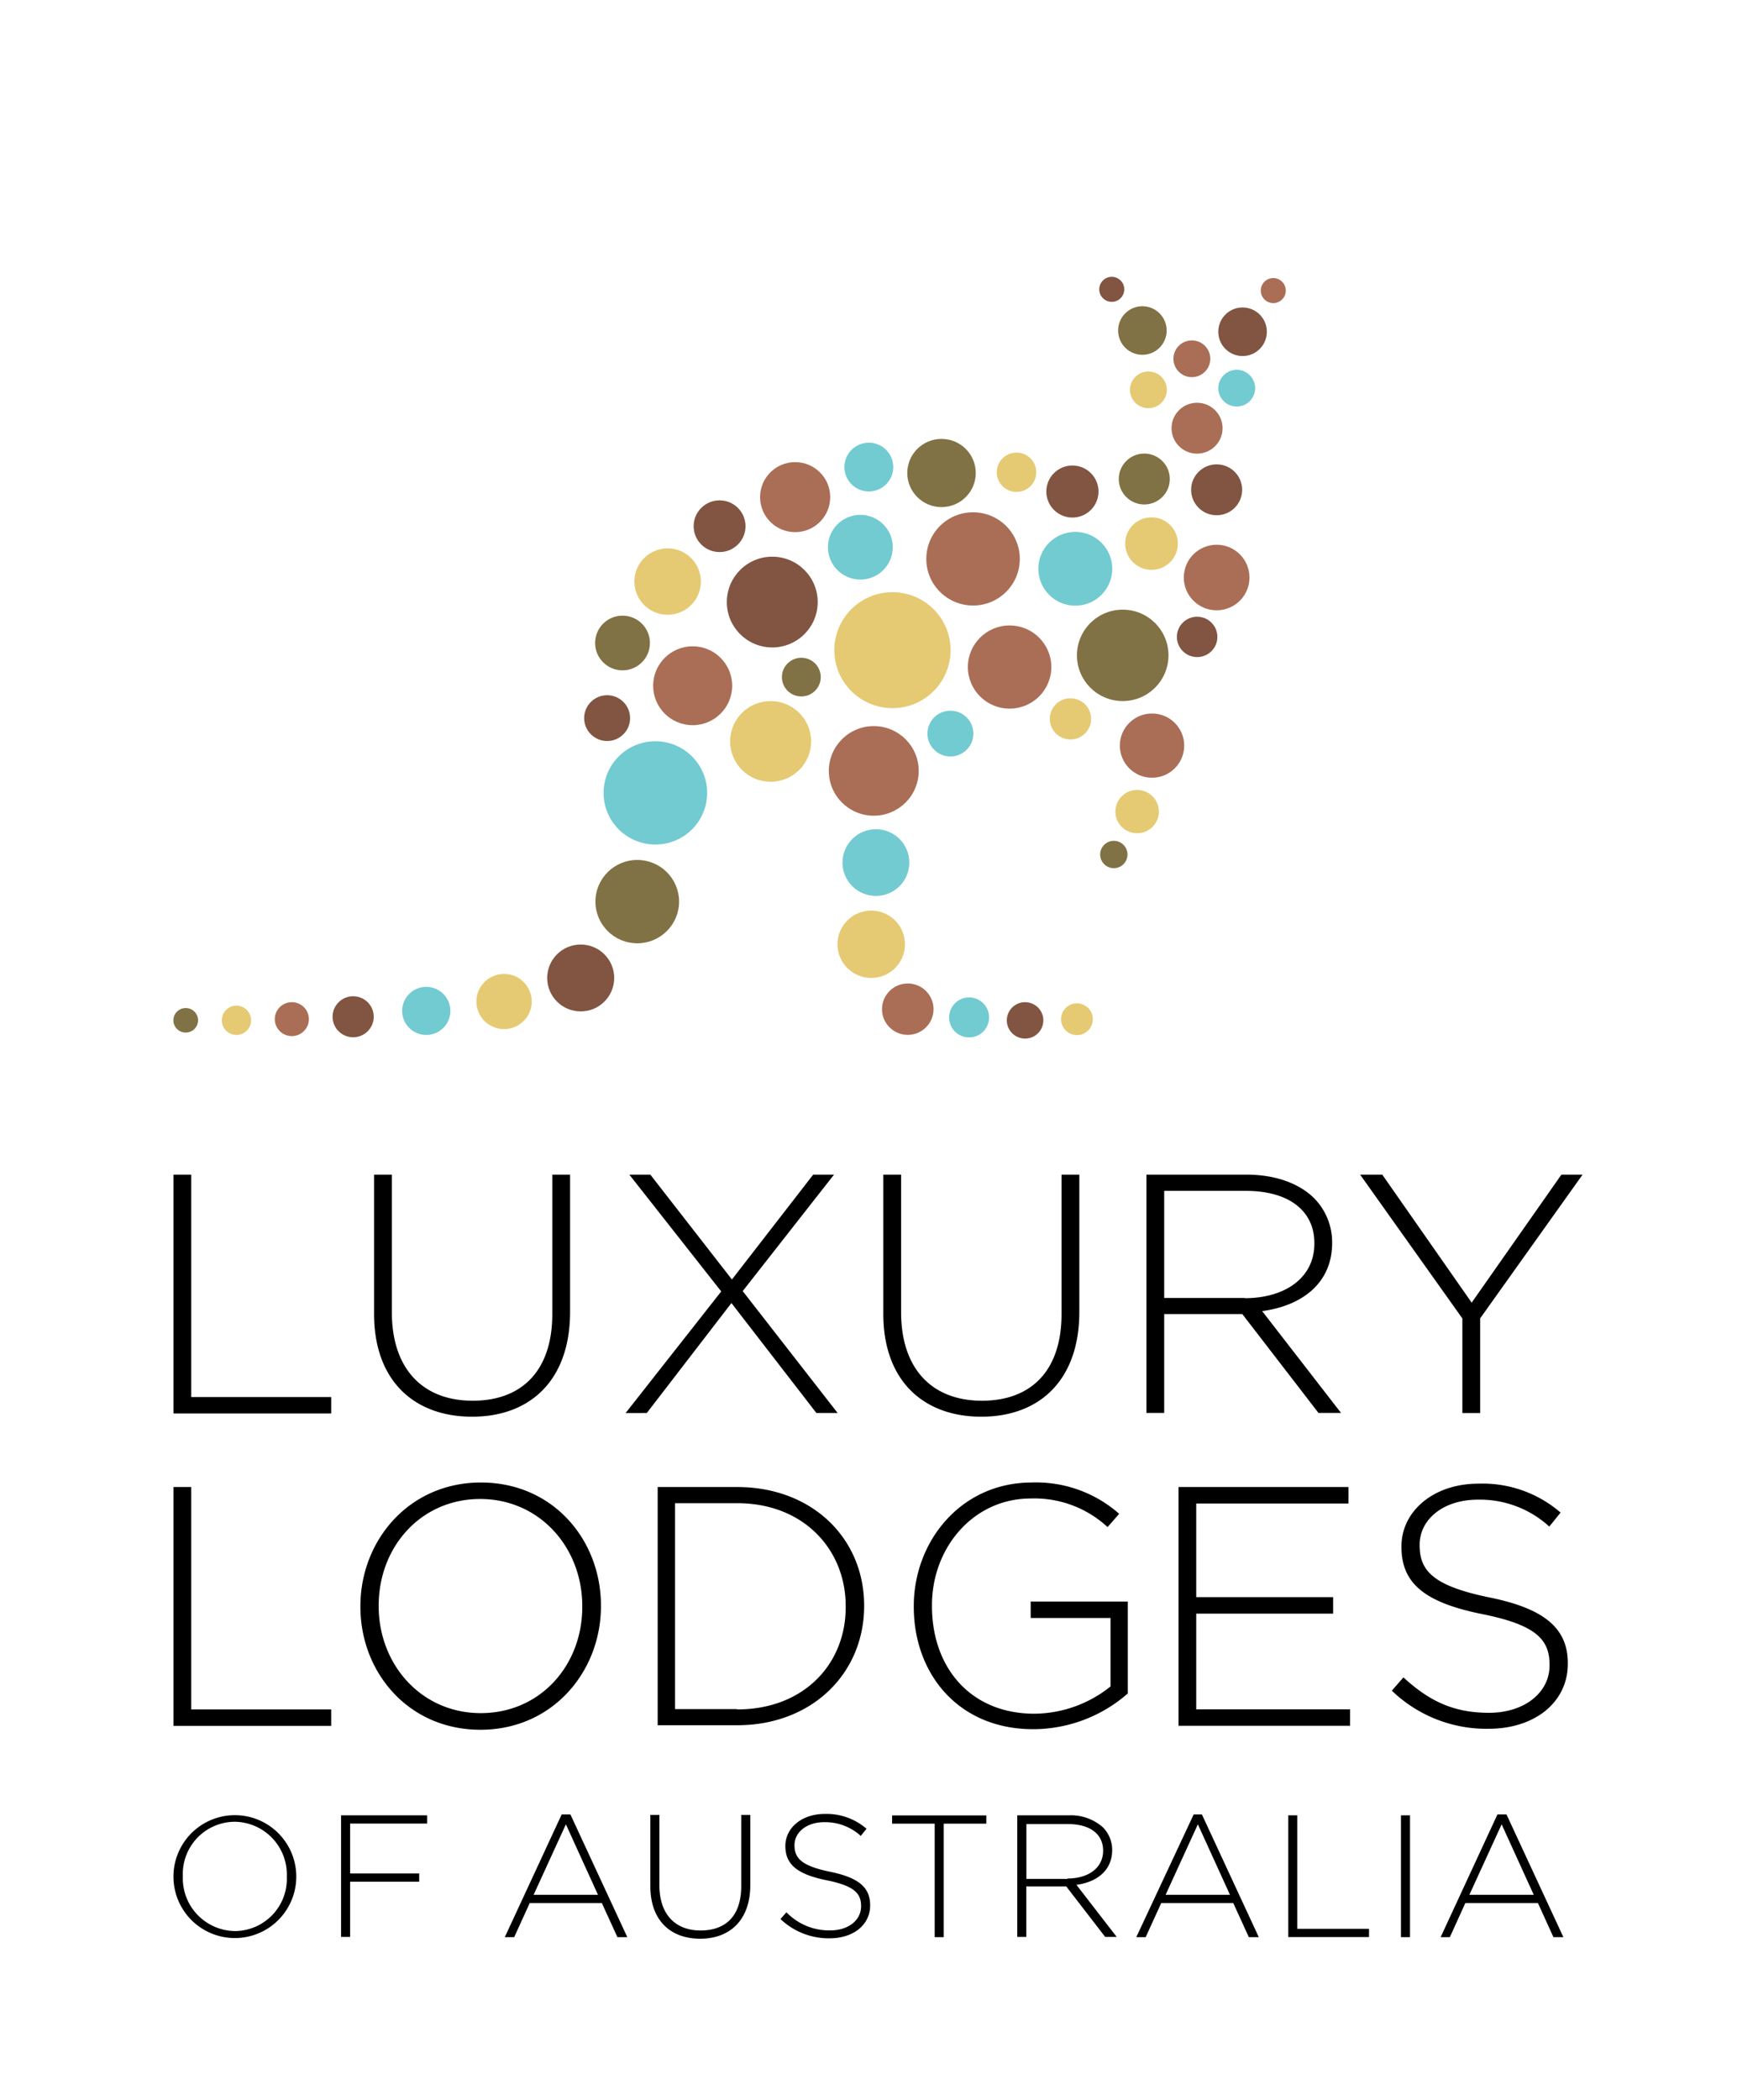 <?xml version="1.0" encoding="UTF-8"?>
<svg xmlns="http://www.w3.org/2000/svg" data-name="Logo" width="211" height="255" viewBox="0 0 211 255">
  <title>LLoA Portrait</title>
  <path fill="#fff" d="M0 0h211v255H0z"></path>
  <path d="M21.07 142.62h2.16v27h17v2H21.07v-29zM45.44 159.53v-16.91h2.16v16.7c0 6.82 3.69 10.75 9.83 10.75 5.89 0 9.66-3.56 9.66-10.54v-16.91h2.16v16.66c0 8.31-4.85 12.73-11.9 12.73s-11.91-4.38-11.91-12.48zM87.61 156.8l-11.16-14.18H79l9.91 12.73 9.87-12.73h2.53l-11.09 14.14 11.53 14.8h-2.58l-10.32-13.35-10.28 13.35H76zM107.3 159.53v-16.91h2.16v16.7c0 6.82 3.69 10.75 9.83 10.75 5.89 0 9.66-3.56 9.66-10.54v-16.91h2.16v16.66c0 8.31-4.85 12.73-11.9 12.73s-11.91-4.38-11.91-12.48zM139.26 142.62h12.19c3.56 0 6.43 1.12 8.17 2.85a7.62 7.62 0 0 1 2.2 5.37v.08c0 4.84-3.61 7.61-8.5 8.27l9.58 12.36h-2.74l-9.25-12h-9.49v12h-2.16v-28.93zm11.94 15c4.85 0 8.46-2.44 8.46-6.62v-.08c0-3.89-3.07-6.33-8.33-6.33h-9.91v13h9.78zM177.66 160.11l-12.44-17.49h2.69l10.86 15.54 10.9-15.54h2.57l-12.44 17.45v11.49h-2.16v-11.45zM21.07 180.55h2.16v27h17v2H21.07v-29zM43.78 195.1v-.1c0-7.9 5.85-15 14.64-15S73 187 73 194.94v.08c0 7.9-5.85 15-14.64 15S43.78 203 43.78 195.1zm26.95 0v-.1c0-7.15-5.22-13-12.4-13S46 187.79 46 194.94v.06c0 7.15 5.22 13 12.4 13s12.33-5.74 12.33-12.9zM79.89 180.55h9.66c9.12 0 15.42 6.24 15.42 14.39v.06c0 8.14-6.3 14.47-15.42 14.47h-9.66v-28.92zm9.66 27c8.08 0 13.18-5.5 13.18-12.4V195c0-6.86-5.1-12.49-13.18-12.49H82v25h7.5zM111 195.1v-.1c0-7.81 5.68-15 14.34-15a15.24 15.24 0 0 1 10.61 3.8l-1.41 1.61a13.09 13.09 0 0 0-9.33-3.47c-7 0-12 6-12 12.94v.12c0 7.48 4.69 13.07 12.44 13.07a14.93 14.93 0 0 0 9.25-3.31v-8.31h-9.7v-2H137v11.16a17.48 17.48 0 0 1-11.4 4.34c-9.14.05-14.6-6.7-14.6-14.85zM143.16 180.55h20.64v2h-18.49v11.37h16.63v2h-16.63v11.62H164v2h-20.84v-28.99zM169.07 205.27l1.41-1.61c3.19 2.93 6.14 4.3 10.41 4.3s7.34-2.44 7.34-5.75v-.08c0-3.06-1.62-4.84-8.21-6.16-7-1.41-9.78-3.76-9.78-8.14v-.08c0-4.3 3.94-7.61 9.33-7.61a14.49 14.49 0 0 1 10 3.51l-1.37 1.7a12.51 12.51 0 0 0-8.66-3.27c-4.27 0-7.09 2.44-7.09 5.46v.08c0 3.06 1.58 4.92 8.46 6.33 6.72 1.36 9.54 3.76 9.54 8v.05c0 4.67-4 7.9-9.62 7.9a16.54 16.54 0 0 1-11.76-4.63zM21.07 227.85a7.46 7.46 0 1 1 14.92 0 7.46 7.46 0 1 1-14.92 0zm13.77 0a6.41 6.41 0 0 0-6.34-6.66 6.34 6.34 0 0 0-6.29 6.61 6.41 6.41 0 0 0 6.34 6.66 6.34 6.34 0 0 0 6.29-6.61zM41.43 220.41h10.45v1h-9.35v6.06h8.39v1h-8.39v6.7h-1.1v-14.76zM68.23 220.3h1.06l6.91 14.9H75l-1.89-4.14h-8.76l-1.89 4.14h-1.14zm4.41 9.76l-3.9-8.56-3.92 8.56h7.82zM79 229v-8.64h1.1v8.54c0 3.49 1.89 5.49 5 5.49s4.94-1.82 4.94-5.39v-8.64h1.1v8.52c0 4.25-2.48 6.51-6.08 6.51S79 233.19 79 229zM94.81 233l.72-.82a7.21 7.21 0 0 0 5.32 2.2c2.23 0 3.75-1.25 3.75-2.94 0-1.56-.83-2.47-4.2-3.15-3.56-.72-5-1.92-5-4.16 0-2.2 2-3.89 4.77-3.89a7.41 7.41 0 0 1 5.09 1.8l-.7.87a6.4 6.4 0 0 0-4.43-1.67c-2.18 0-3.62 1.25-3.62 2.79 0 1.56.81 2.51 4.32 3.23s4.87 1.92 4.87 4.08c0 2.39-2.06 4-4.92 4a8.46 8.46 0 0 1-5.97-2.34zM113.54 221.42h-5.17v-1h11.44v1h-5.17v13.78h-1.1v-13.78zM123.58 220.41h6.23a5.85 5.85 0 0 1 4.17 1.46 3.9 3.9 0 0 1 1.12 2.75c0 2.47-1.84 3.89-4.34 4.23l4.89 6.32h-1.4l-4.73-6.13h-4.85v6.13h-1.1v-14.76zm6.1 7.67c2.48 0 4.32-1.25 4.32-3.38 0-2-1.57-3.23-4.26-3.23h-5.06v6.66h5zM145 220.3h1l6.91 14.9h-1.21l-1.89-4.14h-8.75l-1.89 4.14h-1.14zm4.41 9.76l-3.9-8.56-3.92 8.56h7.82zM156.49 220.41h1.1v13.78h8.71v1h-9.81v-14.78zM170.18 220.41h1.1v14.79h-1.1v-14.79zM181.9 220.3h1.1l6.91 14.9h-1.21l-1.88-4.14H178l-1.88 4.14H175zm4.41 9.76l-3.9-8.56-3.92 8.56h7.82z"></path>
  <ellipse cx="139" cy="58.16" rx="3.1" ry="3.09" fill="#817245"></ellipse>
  <ellipse cx="123.48" cy="57.34" rx="2.4" ry="2.39" fill="#e5ca73"></ellipse>
  <ellipse cx="139.5" cy="47.33" rx="2.24" ry="2.23" fill="#e5ca73"></ellipse>
  <ellipse cx="130.03" cy="87.28" rx="2.51" ry="2.5" fill="#e5ca73"></ellipse>
  <ellipse cx="154.67" cy="35.28" rx="1.52" ry="1.52" fill="#aa6e56"></ellipse>
  <circle cx="135.3" cy="103.75" r="1.66" fill="#817245"></circle>
  <ellipse cx="106.4" cy="104.73" rx="4.06" ry="4.05" fill="#72cbd0"></ellipse>
  <ellipse cx="130.82" cy="123.75" rx="1.93" ry="1.93" fill="#e5ca73"></ellipse>
  <ellipse cx="81.1" cy="70.61" rx="4.04" ry="4.03" fill="#e5ca73"></ellipse>
  <ellipse cx="93.61" cy="90.02" rx="4.92" ry="4.9" fill="#e5ca73"></ellipse>
  <ellipse cx="61.23" cy="121.6" rx="3.36" ry="3.35" fill="#e5ca73"></ellipse>
  <ellipse cx="28.72" cy="123.88" rx="1.78" ry="1.78" fill="#e5ca73"></ellipse>
  <ellipse cx="136.38" cy="79.57" rx="5.56" ry="5.55" fill="#817245"></ellipse>
  <ellipse cx="108.41" cy="78.94" rx="7.06" ry="7.04" fill="#e5ca73"></ellipse>
  <ellipse cx="138.13" cy="98.54" rx="2.64" ry="2.63" fill="#e5ca73"></ellipse>
  <ellipse cx="139.88" cy="66" rx="3.2" ry="3.19" fill="#e5ca73"></ellipse>
  <ellipse cx="97.34" cy="82.21" rx="2.36" ry="2.35" fill="#817245"></ellipse>
  <ellipse cx="138.77" cy="40.13" rx="2.95" ry="2.95" fill="#817245"></ellipse>
  <ellipse cx="75.62" cy="78.07" rx="3.33" ry="3.32" fill="#817245"></ellipse>
  <ellipse cx="114.37" cy="57.43" rx="4.16" ry="4.14" fill="#817245"></ellipse>
  <ellipse cx="110.27" cy="122.53" rx="3.13" ry="3.12" fill="#aa6e56"></ellipse>
  <ellipse cx="77.41" cy="109.47" rx="5.08" ry="5.06" fill="#817245"></ellipse>
  <ellipse cx="22.56" cy="123.88" rx="1.5" ry="1.49" fill="#817245"></ellipse>
  <ellipse cx="118.2" cy="67.86" rx="5.68" ry="5.66" fill="#aa6e56"></ellipse>
  <ellipse cx="147.79" cy="59.47" rx="3.1" ry="3.09" fill="#815542"></ellipse>
  <ellipse cx="130.27" cy="59.68" rx="3.17" ry="3.16" fill="#815542"></ellipse>
  <ellipse cx="144.78" cy="43.56" rx="2.24" ry="2.23" fill="#aa6e56"></ellipse>
  <ellipse cx="87.41" cy="63.89" rx="3.15" ry="3.14" fill="#815542"></ellipse>
  <ellipse cx="73.75" cy="87.19" rx="2.79" ry="2.78" fill="#815542"></ellipse>
  <ellipse cx="105.83" cy="114.65" rx="4.1" ry="4.09" fill="#e5ca73"></ellipse>
  <ellipse cx="124.52" cy="123.89" rx="2.22" ry="2.21" fill="#815542"></ellipse>
  <ellipse cx="70.54" cy="118.74" rx="4.07" ry="4.06" fill="#815542"></ellipse>
  <ellipse cx="42.9" cy="123.45" rx="2.5" ry="2.49" fill="#815542"></ellipse>
  <ellipse cx="106.14" cy="93.6" rx="5.46" ry="5.44" fill="#aa6e56"></ellipse>
  <ellipse cx="93.81" cy="73.1" rx="5.52" ry="5.51" fill="#815542"></ellipse>
  <ellipse cx="145.41" cy="51.99" rx="3.1" ry="3.09" fill="#aa6e56"></ellipse>
  <ellipse cx="115.45" cy="89.07" rx="2.79" ry="2.78" fill="#72cbd0"></ellipse>
  <ellipse cx="145.42" cy="77.33" rx="2.46" ry="2.45" fill="#815542"></ellipse>
  <ellipse cx="150.94" cy="40.28" rx="2.95" ry="2.95" fill="#815542"></ellipse>
  <ellipse cx="147.79" cy="70.12" rx="3.99" ry="3.98" fill="#aa6e56"></ellipse>
  <ellipse cx="96.59" cy="60.36" rx="4.26" ry="4.25" fill="#aa6e56"></ellipse>
  <ellipse cx="35.45" cy="123.74" rx="2.07" ry="2.06" fill="#aa6e56"></ellipse>
  <ellipse cx="122.64" cy="80.99" rx="5.07" ry="5.05" fill="#aa6e56"></ellipse>
  <ellipse cx="84.14" cy="83.26" rx="4.8" ry="4.79" fill="#aa6e56"></ellipse>
  <ellipse cx="130.62" cy="69.06" rx="4.49" ry="4.48" fill="#72cbd0"></ellipse>
  <ellipse cx="139.94" cy="90.53" rx="3.91" ry="3.9" fill="#aa6e56"></ellipse>
  <ellipse cx="135.05" cy="35.13" rx="1.52" ry="1.52" fill="#815542"></ellipse>
  <ellipse cx="150.23" cy="47.13" rx="2.24" ry="2.23" fill="#72cbd0"></ellipse>
  <ellipse cx="105.54" cy="56.71" rx="2.97" ry="2.96" fill="#72cbd0"></ellipse>
  <ellipse cx="117.72" cy="123.53" rx="2.43" ry="2.43" fill="#72cbd0"></ellipse>
  <ellipse cx="51.78" cy="122.74" rx="2.93" ry="2.92" fill="#72cbd0"></ellipse>
  <ellipse cx="104.51" cy="66.44" rx="3.94" ry="3.93" fill="#72cbd0"></ellipse>
  <ellipse cx="79.61" cy="96.27" rx="6.29" ry="6.27" fill="#72cbd0"></ellipse>
</svg>
